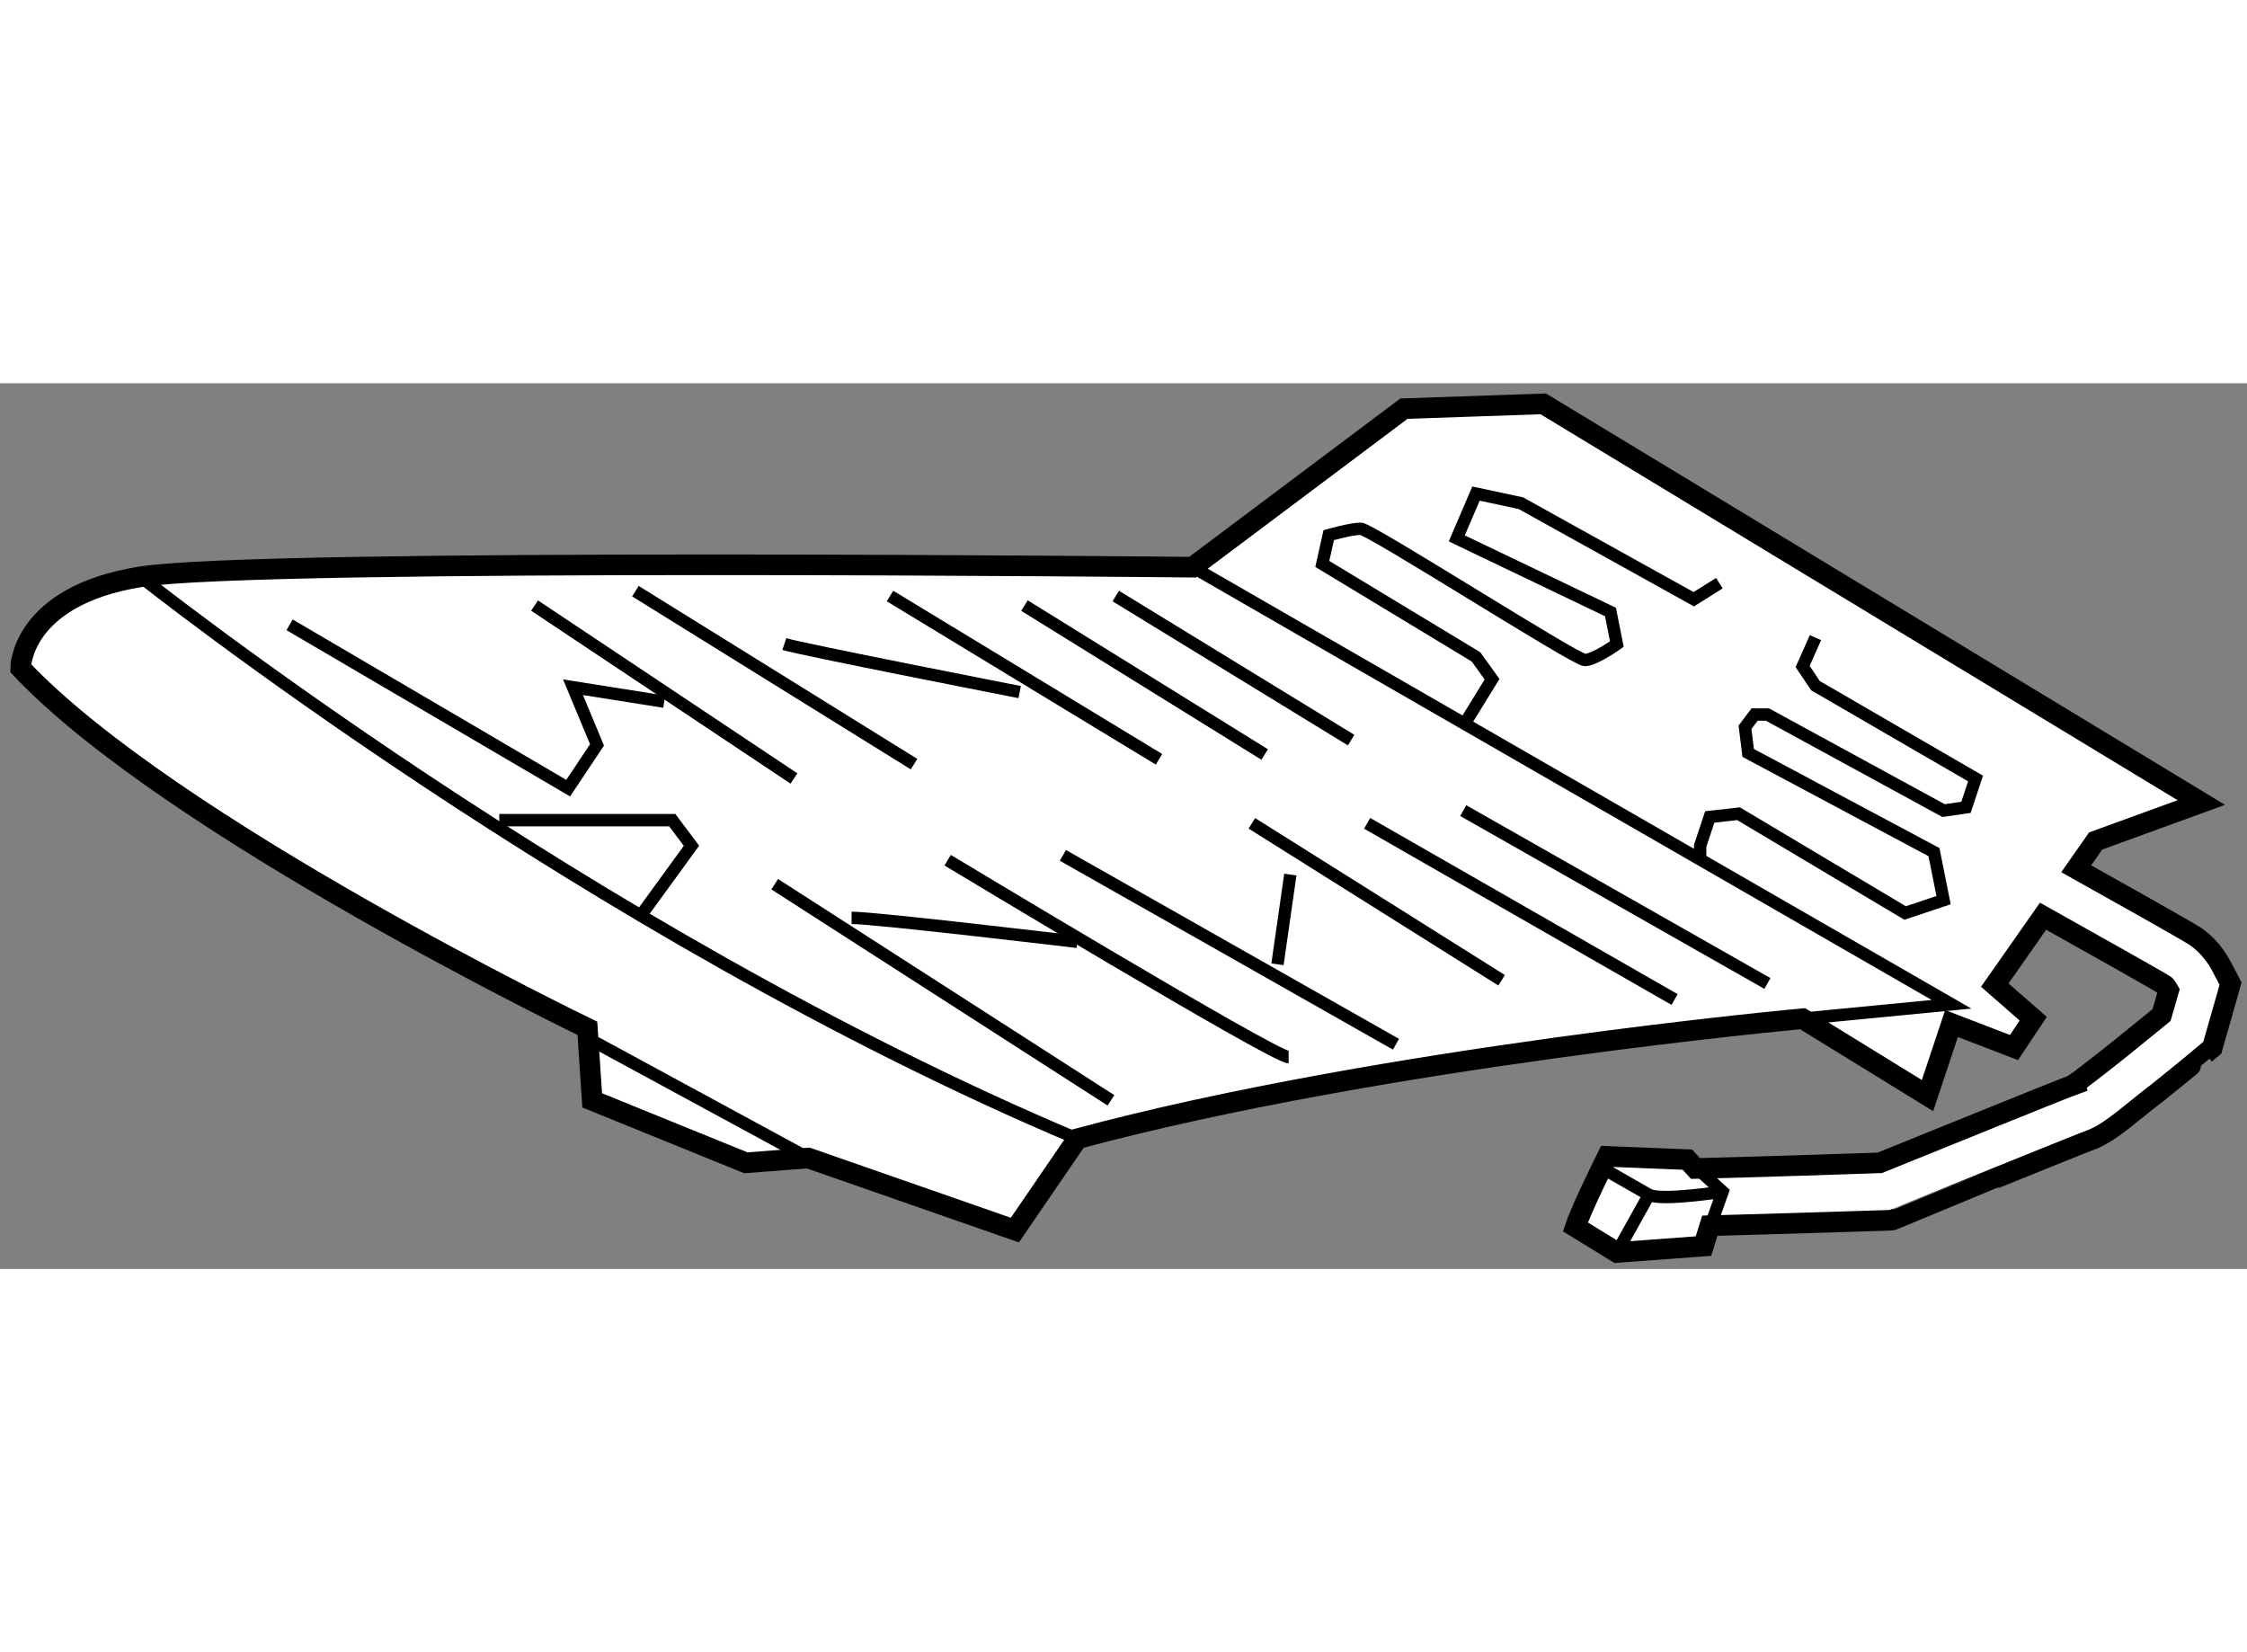 <?xml version="1.0" encoding="utf-8"?>
<!-- Generator: Adobe Illustrator 15.1.0, SVG Export Plug-In . SVG Version: 6.00 Build 0)  -->
<!DOCTYPE svg PUBLIC "-//W3C//DTD SVG 1.1//EN" "http://www.w3.org/Graphics/SVG/1.1/DTD/svg11.dtd">
<svg version="1.1" xmlns="http://www.w3.org/2000/svg" xmlns:xlink="http://www.w3.org/1999/xlink" x="0px" y="0px" width="244.8px"
	 height="180px" viewBox="10.631 58.35 54.548 21.501" enable-background="new 0 0 244.8 180" xml:space="preserve">
	
<rect x="10.631" y="58.35" width="54.548" height="21.501" fill="#808080" stroke="none"/>
	
<g><path fill="#FFFFFF" stroke="#000000" stroke-width="0.5" d="M64.655,72.685c-0.042-0.04-0.19-0.513-0.706-0.893
			c-0.225-0.149-1.929-1.104-2.916-1.656l0.473-0.675l2.564-0.933L48.095,58.85l-3.382,0.117l-5.131,3.848
			c0,0-22.621-0.233-25.536,0.233s-2.915,2.216-2.915,2.216c3.614,3.848,13.759,8.745,13.759,8.745l0.117,1.749l3.731,1.516
			l1.516-0.116l5.014,1.749l1.517-2.216c7.346-1.981,17.607-2.915,17.607-2.915l3.031,1.866l0.583-1.749l1.517,0.583l0.466-0.7
			l-0.933-0.816l1.172-1.672c0.971,0.543,2.843,1.594,2.947,1.667c0.008-0.004,0.053,0.049,0.102,0.135l-0.172,0.596
			c-0.211,0.171-0.589,0.482-0.979,0.796c-0.294,0.235-0.596,0.474-0.829,0.65c-0.119,0.094-0.219,0.168-0.29,0.216l0.004,0.016
			c-0.284,0.101-4.032,1.622-4.746,1.911c-0.584,0.021-3.064,0.103-4.475,0.137l-0.196-0.215l-1.943-0.078
			c0,0-0.622,1.244-0.776,1.711l1.01,0.621l2.099-0.155l0.155-0.495c1.675-0.044,4.294-0.129,4.3-0.129l0.127-0.008l0.111-0.044
			c0.003-0.003,4.628-1.88,4.779-1.928c0.48-0.213,0.88-0.61,1.547-1.118c0.599-0.479,1.163-0.947,1.163-0.951l0.17-0.141
			l0.369-1.291l0.074-0.267L64.655,72.685z"></path><path fill="none" stroke="#000000" stroke-width="0.3" d="M14.046,63.048c0,0,10.844,8.629,22.738,13.643"></path><polyline fill="none" stroke="#000000" stroke-width="0.3" points="39.583,62.814 58.006,73.426 54.392,73.775 		"></polyline><polyline fill="none" stroke="#000000" stroke-width="0.3" points="17.661,64.214 24.424,68.179 25.124,67.129 24.541,65.729 
			26.756,66.08 		"></polyline><line fill="none" stroke="#000000" stroke-width="0.3" x1="23.608" y1="63.747" x2="29.905" y2="67.945"></line><line fill="none" stroke="#000000" stroke-width="0.3" x1="26.056" y1="63.397" x2="32.82" y2="67.596"></line><path fill="none" stroke="#000000" stroke-width="0.3" d="M29.671,64.681c0.35,0.116,5.714,1.166,5.714,1.166"></path><line fill="none" stroke="#000000" stroke-width="0.3" x1="32.237" y1="63.515" x2="38.767" y2="67.479"></line><line fill="none" stroke="#000000" stroke-width="0.3" x1="35.501" y1="63.747" x2="41.332" y2="67.362"></line><line fill="none" stroke="#000000" stroke-width="0.3" x1="37.717" y1="63.515" x2="43.431" y2="67.013"></line><line fill="none" stroke="#000000" stroke-width="0.3" x1="29.438" y1="70.511" x2="37.601" y2="75.758"></line><path fill="none" stroke="#000000" stroke-width="0.3" d="M31.304,71.327c0.583,0,5.48,0.583,5.48,0.583"></path><path fill="none" stroke="#000000" stroke-width="0.3" d="M33.636,69.928c0,0,7.929,4.781,8.278,4.781"></path><line fill="none" stroke="#000000" stroke-width="0.3" x1="36.434" y1="69.811" x2="44.52" y2="74.396"></line><line fill="none" stroke="#000000" stroke-width="0.3" x1="41.643" y1="72.455" x2="41.955" y2="70.277"></line><line fill="none" stroke="#000000" stroke-width="0.3" x1="41.021" y1="69.033" x2="47.084" y2="72.843"></line><line fill="none" stroke="#000000" stroke-width="0.3" x1="43.82" y1="69.033" x2="51.283" y2="73.31"></line><line fill="none" stroke="#000000" stroke-width="0.3" x1="46.152" y1="68.724" x2="53.537" y2="72.921"></line><polyline fill="none" stroke="#000000" stroke-width="0.3" points="22.752,68.956 26.951,68.956 27.417,69.578 26.173,71.289 		
			"></polyline><line fill="none" stroke="#000000" stroke-width="0.3" x1="24.907" y1="74.256" x2="30.254" y2="77.157"></line><path fill="none" stroke="#000000" stroke-width="0.3" d="M46.229,66.546l0.623-1.011l-0.39-0.543l-3.731-2.256l0.156-0.699
			c0,0,0.544-0.155,0.777-0.155c0.232,0,5.208,3.187,5.441,3.187c0.232,0,0.777-0.388,0.777-0.388l-0.155-0.778l-3.731-1.787
			l0.466-1.088l1.089,0.233l4.198,2.332l0.621-0.39"></path><polyline fill="none" stroke="#000000" stroke-width="0.3" points="54.703,64.525 54.392,65.226 54.703,65.691 58.589,67.945 
			58.357,68.645 57.813,68.724 53.537,66.392 53.226,66.392 52.993,66.701 53.07,67.324 57.58,69.732 57.813,70.898 56.879,71.21 
			52.836,68.8 52.137,68.878 51.904,69.578 51.904,69.89 		"></polyline><polyline fill="none" stroke="#000000" stroke-width="0.3" points="51.982,79.294 52.449,77.974 51.593,77.195 		"></polyline><polyline fill="none" stroke="#000000" stroke-width="0.3" points="49.572,77.429 50.661,78.052 49.883,79.449 		"></polyline><path fill="none" stroke="#000000" stroke-width="0.3" d="M50.661,78.052c0.311,0.155,1.788-0.078,1.788-0.078"></path></g>


</svg>